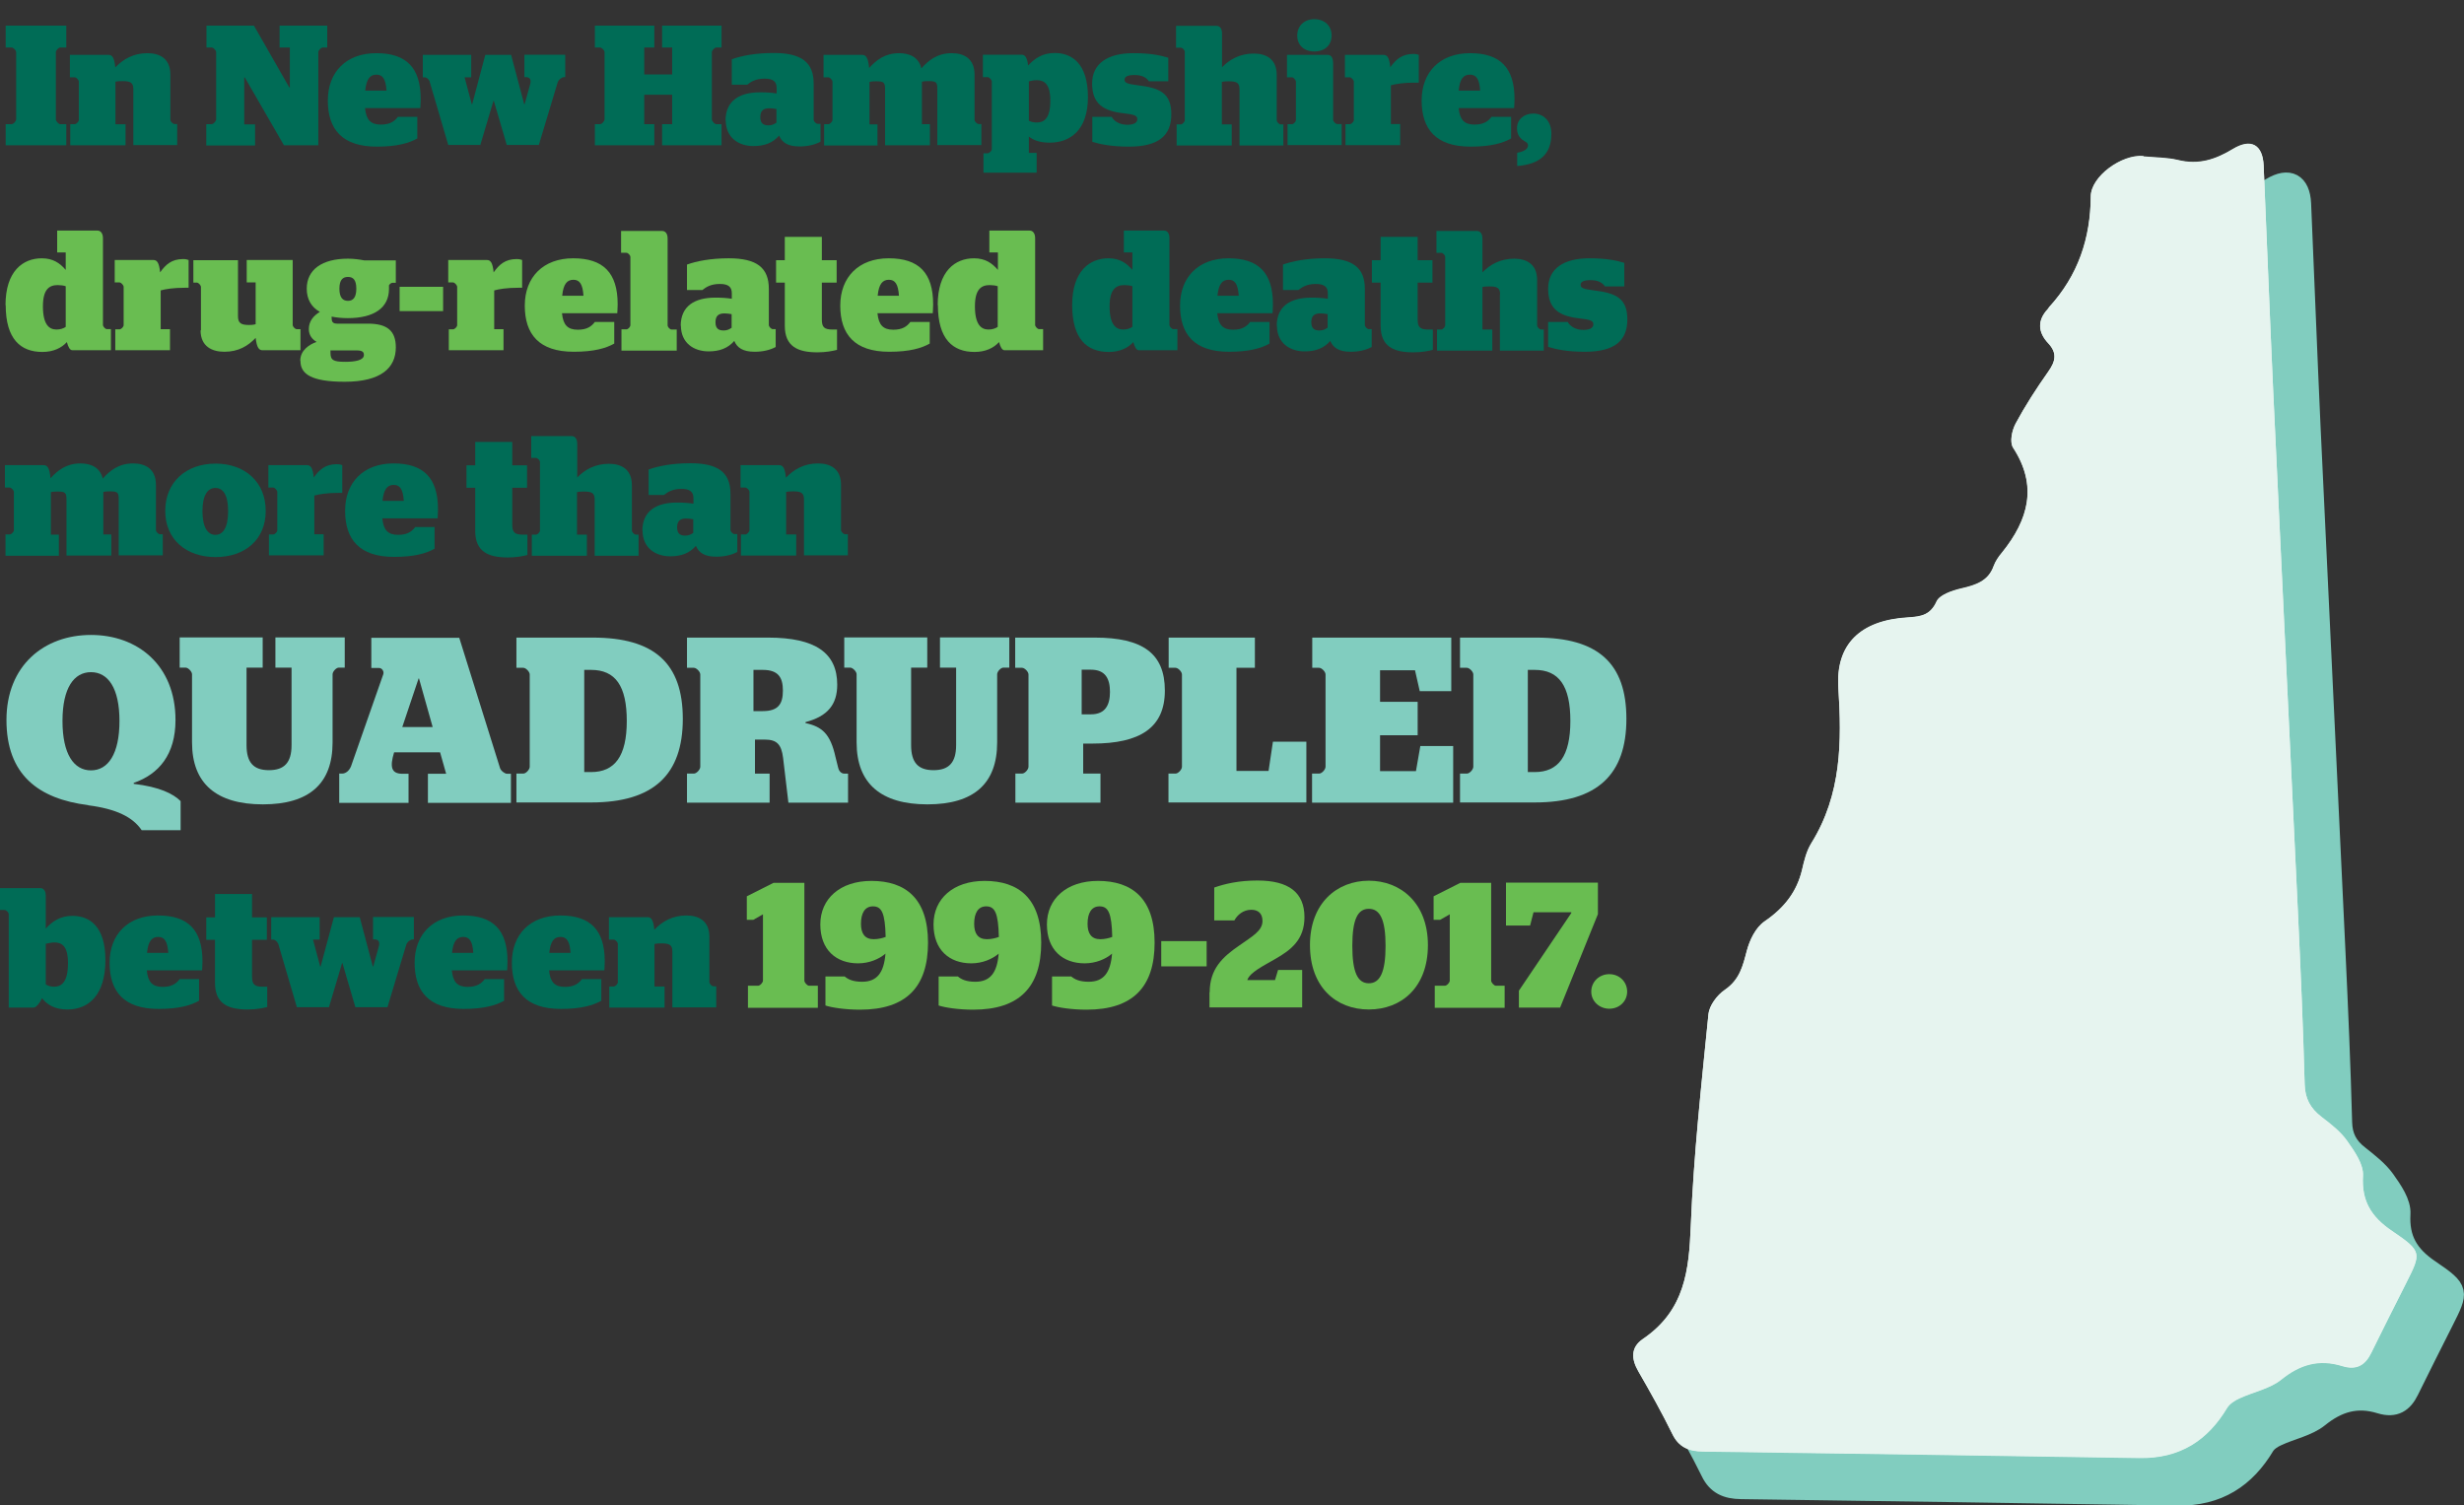 <?xml version="1.0" encoding="UTF-8"?>
<svg id="Layer_1" data-name="Layer 1" xmlns="http://www.w3.org/2000/svg" viewBox="0 0 129.73 79.26">
  <rect x="0" y="0" width="129.73" height="79.26" fill="#333333" stroke="none"/>
  <defs>
    <style>
      .cls-1 {
        fill: #81cdbf;
      }

      .cls-2 {
        fill: #006c56;
      }

      .cls-3 {
        fill: #69bd51;
      }

      .cls-4 {
        fill: none;
        stroke: #81cdbf;
        stroke-miterlimit: 10;
      }

      .cls-5 {
        fill: #e6f4ef;
      }
    </style>
  </defs>
  <g>
    <path class="cls-1" d="M114.85,10.23c-1.15-.1-2.77,1.08-2.77,2.13-.01,2.19-.65,4.14-2.2,5.83-.02.03-.03.06-.06.09-.57.6-.52,1.23.02,1.8.49.52.38.96,0,1.5-.63.88-1.22,1.79-1.72,2.74-.19.36-.32.96-.13,1.26,1.3,2,.81,3.78-.58,5.52-.18.22-.35.47-.45.73-.28.78-.94,1-1.72,1.17-.47.11-1.13.34-1.28.68-.32.7-.79.79-1.5.84-2.52.14-3.81,1.42-3.67,3.7.18,2.83.17,5.61-1.42,8.18-.26.42-.38.92-.49,1.4-.27,1.15-.93,2.01-1.97,2.72-.48.32-.79.99-.94,1.55-.21.8-.37,1.52-1.16,2.06-.41.28-.82.83-.86,1.28-.37,3.71-.78,7.42-.93,11.14-.1,2.32-.3,4.45-2.52,5.96-.66.45-.61,1.06-.24,1.7.63,1.09,1.24,2.18,1.79,3.3.33.68.85.91,1.62.92,7.65.1,15.3.22,22.95.34,2.18.04,3.63-.95,4.64-2.64.13-.21.4-.39.65-.5.73-.34,1.61-.51,2.19-.98.99-.8,1.99-1.1,3.22-.72.78.24,1.22-.07,1.53-.7.6-1.22,1.21-2.43,1.82-3.64.81-1.61.87-1.68-.72-2.76-1.13-.76-1.61-1.61-1.54-2.91.04-.6-.43-1.27-.82-1.82-.35-.49-.87-.89-1.36-1.28-.6-.46-.87-.98-.89-1.72-.08-2.99-.21-5.98-.35-8.96-.43-9.2-.88-18.41-1.31-27.61-.18-3.94-.33-7.87-.5-11.81-.05-1.09-.66-1.44-1.62-.86-.91.55-1.79.85-2.89.58-.58-.14-1.21-.13-1.82-.19"/>
    <path class="cls-4" d="M114.85,10.23c-1.15-.1-2.77,1.08-2.77,2.13-.01,2.19-.65,4.14-2.2,5.83-.02.03-.03.06-.06.09-.57.6-.52,1.23.02,1.8.49.52.38.96,0,1.5-.63.88-1.22,1.79-1.72,2.74-.19.36-.32.96-.13,1.26,1.3,2,.81,3.78-.58,5.52-.18.22-.35.47-.45.73-.28.78-.94,1-1.72,1.17-.47.11-1.13.34-1.28.68-.32.7-.79.79-1.5.84-2.52.14-3.81,1.42-3.67,3.7.18,2.83.17,5.61-1.42,8.18-.26.42-.38.92-.49,1.4-.27,1.15-.93,2.01-1.97,2.72-.48.32-.79.99-.94,1.55-.21.8-.37,1.52-1.16,2.06-.41.28-.82.83-.86,1.28-.37,3.71-.78,7.42-.93,11.14-.1,2.32-.3,4.45-2.52,5.96-.66.45-.61,1.06-.24,1.7.63,1.09,1.24,2.18,1.79,3.3.33.68.85.91,1.62.92,7.65.1,15.3.22,22.95.34,2.18.04,3.63-.95,4.64-2.64.13-.21.4-.39.65-.5.73-.34,1.61-.51,2.19-.98.99-.8,1.99-1.1,3.22-.72.78.24,1.22-.07,1.53-.7.6-1.22,1.21-2.43,1.82-3.64.81-1.61.87-1.68-.72-2.76-1.13-.76-1.61-1.61-1.54-2.91.04-.6-.43-1.27-.82-1.82-.35-.49-.87-.89-1.36-1.28-.6-.46-.87-.98-.89-1.72-.08-2.99-.21-5.98-.35-8.96-.43-9.2-.88-18.41-1.31-27.61-.18-3.94-.33-7.87-.5-11.81-.05-1.09-.66-1.44-1.62-.86-.91.55-1.79.85-2.89.58-.58-.14-1.21-.13-1.82-.19Z"/>
    <path class="cls-5" d="M112.85,8.23c-1.15-.1-2.77,1.08-2.77,2.13-.01,2.19-.65,4.14-2.2,5.83-.02.03-.03.06-.06.09-.57.6-.52,1.23.02,1.8.49.52.38.96,0,1.5-.63.88-1.22,1.79-1.72,2.74-.19.36-.32.96-.13,1.26,1.3,2,.81,3.78-.58,5.52-.18.22-.35.47-.45.73-.28.78-.94,1-1.72,1.17-.47.11-1.13.34-1.28.68-.32.7-.79.79-1.5.84-2.52.14-3.81,1.42-3.67,3.7.18,2.83.17,5.61-1.42,8.18-.26.42-.38.92-.49,1.4-.27,1.15-.93,2.01-1.97,2.72-.48.32-.79.99-.94,1.55-.21.8-.37,1.52-1.16,2.06-.41.28-.82.83-.86,1.28-.37,3.71-.78,7.42-.93,11.14-.1,2.32-.3,4.45-2.52,5.96-.66.45-.61,1.06-.24,1.7.63,1.09,1.24,2.18,1.79,3.3.33.68.85.91,1.62.92,7.65.1,15.3.22,22.95.34,2.18.04,3.63-.95,4.64-2.64.13-.21.4-.39.65-.5.73-.34,1.61-.51,2.19-.98.99-.8,1.99-1.1,3.22-.72.78.24,1.22-.07,1.53-.7.6-1.22,1.21-2.43,1.82-3.64.81-1.61.87-1.68-.72-2.76-1.13-.76-1.61-1.61-1.54-2.91.04-.6-.43-1.27-.82-1.82-.35-.49-.87-.89-1.36-1.28-.6-.46-.87-.98-.89-1.72-.08-2.99-.21-5.98-.35-8.96-.43-9.2-.88-18.41-1.31-27.61-.18-3.94-.33-7.87-.5-11.81-.05-1.09-.66-1.44-1.62-.86-.91.55-1.79.85-2.89.58-.58-.14-1.21-.13-1.82-.19"/>
    <path class="cls-5" d="M117.54,10.03c-1.48-.08-2.75-.13-4.02-.23-1.34-.11-1.83.12-1.88,1.34-.08,1.97-.64,3.73-2.01,5.25-.45.5-.45.99,0,1.52.48.57.41,1.15-.01,1.76-.58.83-1.18,1.66-1.6,2.56-.25.52-.25,1.18-.19,1.76.06.51.47.98.54,1.49.08.58.12,1.26-.13,1.77-.63,1.28-1.48,2.46-2.16,3.72-.4.73-.95,1.12-1.81,1.3-.44.09-1.01.33-1.19.66-.46.85-1.18.99-2.07,1.03-2.15.09-2.69.64-2.61,2.61.01.39.13.78.1,1.15-.16,1.59-.2,3.22-.6,4.77-.42,1.59-1.15,3.13-1.86,4.64-.33.71-.83,1.42-1.45,1.93-.67.55-1.02,1.13-1.25,1.91-.21.7-.73,1.32-1.13,1.97-.22.35-.63.68-.67,1.04-.36,3.74-.72,7.49-.95,11.24-.13,2.17-.24,4.28-2.34,5.77-.25.18-.35.78-.23,1.1,1.02,2.61,1.44,2.9,4.41,2.94,6.73.1,13.46.18,20.19.25,1.53.02,2.71-.81,3.32-2.1.18-.39.68-.87,1.07-.9,1.24-.1,2.09-.78,3.03-1.38.51-.32,1.25-.76,1.72-.63,1.58.43,2.15-.33,2.58-1.46.15-.4.32-.8.56-1.15.64-.92.47-1.57-.53-2.19-.74-.45-1.67-.97-1.48-1.97.32-1.7-.58-2.83-1.91-3.76-.95-.66-1.24-1.54-1.27-2.58-.05-1.76-.15-3.51-.23-5.27-.31-6.85-.63-13.7-.93-20.55-.26-6.11-.5-12.23-.76-18.34-.05-1.05-.17-2.09-.25-2.95M112.85,8.23c.61.06,1.24.05,1.82.19,1.1.27,1.98-.03,2.89-.58.96-.58,1.57-.23,1.62.86.17,3.94.32,7.87.5,11.81.43,9.21.88,18.41,1.31,27.61.14,2.99.27,5.97.35,8.96.02.74.29,1.26.89,1.72.5.38,1.02.78,1.36,1.28.39.55.86,1.23.82,1.82-.08,1.3.41,2.15,1.54,2.91,1.59,1.08,1.53,1.15.72,2.76-.61,1.21-1.23,2.42-1.82,3.64-.31.64-.75.94-1.53.7-1.23-.38-2.24-.08-3.22.72-.59.48-1.46.64-2.19.98-.25.11-.52.29-.65.5-1.01,1.69-2.47,2.68-4.64,2.64-7.65-.12-15.3-.24-22.95-.34-.77,0-1.29-.24-1.62-.92-.55-1.12-1.17-2.22-1.79-3.3-.37-.64-.42-1.25.24-1.7,2.22-1.51,2.43-3.64,2.52-5.96.15-3.72.56-7.43.93-11.14.05-.46.45-1,.86-1.28.79-.54.95-1.27,1.16-2.06.15-.56.46-1.22.94-1.55,1.04-.71,1.7-1.57,1.97-2.72.11-.48.23-.98.49-1.4,1.6-2.57,1.6-5.35,1.42-8.18-.15-2.28,1.15-3.55,3.67-3.7.71-.04,1.18-.13,1.5-.84.15-.34.81-.57,1.28-.68.78-.18,1.44-.39,1.72-1.17.09-.26.26-.51.45-.73,1.4-1.73,1.89-3.52.58-5.52-.19-.3-.06-.9.13-1.26.51-.94,1.1-1.85,1.72-2.74.38-.53.49-.97,0-1.5-.54-.57-.59-1.19-.02-1.8.03-.03.04-.06.06-.09,1.54-1.68,2.18-3.64,2.2-5.83,0-1.05,1.62-2.23,2.77-2.13"/>
    <path class="cls-5" d="M117.54,10.03c.07.86.2,1.91.25,2.95.26,6.11.5,12.23.76,18.34.3,6.85.62,13.7.93,20.55.08,1.76.18,3.51.23,5.27.03,1.04.33,1.91,1.27,2.58,1.34.94,2.23,2.06,1.91,3.76-.19,1,.74,1.52,1.48,1.97,1.01.62,1.17,1.27.53,2.19-.24.35-.41.76-.56,1.15-.44,1.13-1.01,1.89-2.58,1.46-.47-.13-1.21.31-1.72.63-.94.59-1.79,1.27-3.03,1.38-.39.03-.89.52-1.07.9-.62,1.29-1.8,2.12-3.33,2.1-6.73-.07-13.46-.15-20.19-.25-2.96-.05-3.39-.33-4.4-2.94-.12-.31-.02-.92.23-1.1,2.1-1.49,2.2-3.6,2.34-5.77.23-3.75.59-7.5.95-11.24.03-.36.45-.68.67-1.04.4-.65.93-1.27,1.13-1.97.23-.78.58-1.36,1.25-1.91.62-.51,1.12-1.22,1.45-1.92.71-1.51,1.44-3.05,1.86-4.64.4-1.54.44-3.17.6-4.77.04-.38-.08-.77-.1-1.15-.07-1.97.46-2.52,2.61-2.61.89-.04,1.61-.18,2.07-1.02.18-.33.75-.57,1.19-.66.86-.18,1.41-.57,1.81-1.3.68-1.26,1.53-2.44,2.16-3.72.25-.51.21-1.19.13-1.77-.07-.51-.48-.98-.54-1.49-.07-.58-.06-1.24.19-1.76.42-.9,1.02-1.73,1.6-2.56.42-.61.49-1.19.01-1.76-.44-.53-.45-1.02,0-1.52,1.37-1.53,1.93-3.28,2.01-5.25.05-1.22.54-1.45,1.88-1.34,1.27.1,2.54.15,4.02.23"/>
  </g>
  <g>
    <path class="cls-2" d="M.3,6.54h.3c.11,0,.25-.16.25-.26v-3.53c0-.1-.14-.25-.25-.25h-.3v-1.15h3.19v1.15h-.31c-.1,0-.24.15-.24.25v3.53c0,.1.14.26.24.26h.31v1.11H.3v-1.11Z"/>
    <path class="cls-2" d="M3.71,6.54h.22c.09,0,.22-.14.22-.22v-2.02c0-.09-.13-.23-.22-.23h-.25v-1.18h2.04c.18,0,.3.13.35.66.41-.43.95-.75,1.69-.75.62,0,1.21.26,1.21,1.13v2.38c0,.09.13.22.22.22h.14v1.11h-2.31v-2.95c0-.35-.17-.42-.57-.42-.08,0-.22,0-.37.03v2.24h.53v1.11h-2.91v-1.11Z"/>
    <path class="cls-2" d="M10.87,6.54h.26c.11,0,.25-.16.25-.26v-3.53c0-.1-.14-.25-.25-.25h-.26v-1.15h2.5l1.86,3.25h.03v-2.1h-.54v-1.15h2.51v1.15h-.23c-.1,0-.24.15-.24.25v4.9h-1.81l-2.06-3.57h-.03v2.47h.57v1.11h-2.57v-1.11Z"/>
    <path class="cls-2" d="M19.22,5.7c.06.6.29.86.83.86.48,0,.72-.17.9-.41h1.02v1.14c-.43.24-1.05.43-2.13.43-1.84,0-2.58-.93-2.58-2.43s.97-2.49,2.55-2.49,2.34.76,2.34,2.42c0,.23-.02.41-.02.47h-2.92ZM19.23,4.77h1.12c-.04-.61-.2-.84-.53-.84s-.53.22-.59.84Z"/>
    <path class="cls-2" d="M22.62,4.28c-.04-.1-.16-.21-.26-.21h-.1v-1.18h2.55v1.18h-.35l.38,1.42h.02l.69-2.6h1.36l.69,2.6h.02l.29-1.04c.07-.25,0-.39-.22-.39h-.08v-1.18h2.15v1.18h-.06c-.12,0-.29.13-.34.28l-.99,3.29h-1.69l-.68-2.32h-.02l-.69,2.32h-1.69l-.99-3.37Z"/>
    <path class="cls-2" d="M31.32,6.54h.26c.11,0,.25-.16.25-.26v-3.53c0-.1-.14-.25-.25-.25h-.26v-1.15h3.13v1.15h-.53v1.42h1.47v-1.42h-.53v-1.15h3.13v1.15h-.26c-.11,0-.25.15-.25.25v3.53c0,.1.14.26.25.26h.26v1.11h-3.13v-1.11h.53v-1.55h-1.47v1.55h.53v1.11h-3.13v-1.11Z"/>
    <path class="cls-2" d="M38.2,6.35c0-1.04.72-1.49,1.83-1.49.35,0,.6.02.86.06v-.29c0-.33-.18-.49-.63-.49-.48,0-.73.17-.92.32h-.81v-1.34c.5-.18,1.24-.33,2.2-.33,1.48,0,2.11.5,2.11,1.61v1.9c0,.09.12.22.21.22h.15v.94c-.28.15-.65.25-1.11.25-.61,0-.92-.21-1.07-.57-.34.39-.78.55-1.35.55-.78,0-1.46-.44-1.46-1.36ZM40.88,6.45v-.71c-.12-.02-.26-.04-.37-.04-.31,0-.48.12-.48.47s.19.43.43.43c.17,0,.29-.05.43-.15Z"/>
    <path class="cls-2" d="M43.39,6.54h.22c.09,0,.22-.14.22-.22v-2.02c0-.08-.13-.23-.22-.23h-.25v-1.18h2.04c.19,0,.31.14.36.69.37-.41.83-.78,1.58-.78.53,0,1.03.2,1.17.8.37-.42.84-.8,1.6-.8.61,0,1.2.26,1.2,1.13v2.38c0,.09.13.22.22.22h.14v1.11h-2.32v-2.96c0-.35-.06-.41-.46-.41-.07,0-.21,0-.35.03v2.24h.42v1.11h-2.36v-2.96c0-.35-.07-.41-.47-.41-.07,0-.21,0-.35.03v2.24h.42v1.11h-2.81v-1.11Z"/>
    <path class="cls-2" d="M51.78,8.07h.22c.09,0,.22-.13.22-.22v-3.56c0-.08-.13-.23-.22-.23h-.25v-1.18h2.04c.17,0,.29.13.34.57.35-.38.77-.66,1.4-.66.9,0,1.75.55,1.75,2.32s-.96,2.4-2.01,2.4c-.51,0-.85-.12-1.1-.32v.86h.41v1.04h-2.8v-1.04ZM54.17,4.28v2.08c.11.05.23.09.41.09.38,0,.72-.19.72-1.15,0-.88-.32-1.08-.72-1.08-.13,0-.28.03-.41.06Z"/>
    <path class="cls-2" d="M57.51,7.47v-1.32h1.02c.14.26.46.42.82.42.31,0,.53-.09.53-.29s-.15-.25-.76-.32c-1.02-.12-1.62-.49-1.62-1.56s.84-1.6,2.16-1.6c.86,0,1.4.1,1.85.24v1.24h-1.02c-.14-.21-.38-.33-.75-.33-.39,0-.53.09-.53.25s.14.22.7.29c1.17.14,1.76.42,1.76,1.53s-.66,1.7-2.23,1.7c-.94,0-1.53-.13-1.95-.26Z"/>
    <path class="cls-2" d="M65.26,4.7c0-.35-.16-.42-.57-.42-.08,0-.22,0-.36.03v2.24h.52v1.11h-2.9v-1.11h.22c.09,0,.21-.14.21-.22v-3.6c0-.09-.12-.22-.21-.22h-.25v-1.15h2.13c.18,0,.29.15.29.4v1.78c.4-.41.94-.72,1.67-.72.62,0,1.21.26,1.21,1.13v2.38c0,.09.12.22.21.22h.14v1.11h-2.31v-2.95Z"/>
    <path class="cls-2" d="M67.79,6.54h.23c.09,0,.21-.13.21-.22v-2.02c0-.08-.12-.23-.21-.23h-.26v-1.18h2.15c.18,0,.28.16.28.46v2.96c0,.09.13.22.22.22h.23v1.11h-2.85v-1.11ZM68.3,1.87c0-.51.37-.86.9-.86s.91.34.91.86-.37.84-.91.84-.9-.33-.9-.84Z"/>
    <path class="cls-2" d="M70.84,6.54h.22c.09,0,.22-.13.22-.22v-2.02c0-.08-.13-.23-.22-.23h-.25v-1.18h2.04c.18,0,.3.13.35.65.29-.41.62-.7,1.21-.7.08,0,.15,0,.29.05v1.46h-.2c-.61,0-1.02.07-1.27.14v2.04h.49v1.11h-2.88v-1.11Z"/>
    <path class="cls-2" d="M76.8,5.7c.06.6.29.86.83.86.48,0,.72-.17.9-.41h1.03v1.14c-.43.24-1.05.43-2.13.43-1.84,0-2.58-.93-2.58-2.43s.97-2.49,2.55-2.49,2.34.76,2.34,2.42c0,.23-.02.41-.02.47h-2.92ZM76.81,4.77h1.12c-.04-.61-.2-.84-.54-.84s-.53.22-.59.84Z"/>
    <path class="cls-2" d="M79.89,8.04c.34-.06.56-.19.56-.38,0-.17-.16-.19-.32-.32-.14-.12-.26-.29-.26-.59,0-.46.37-.77.86-.77s.95.34.95,1.06c0,1.09-.62,1.61-1.8,1.7v-.69Z"/>
  </g>
  <g>
    <path class="cls-3" d="M.29,16.07c0-1.8.92-2.47,1.91-2.47.59,0,.95.25,1.26.61v-.92h-.45v-1.15h2.12c.18,0,.29.16.29.4v4.57c0,.08.12.22.21.22h.21v1.11h-2.03c-.13,0-.22-.17-.29-.43-.28.31-.71.52-1.29.52-1.14,0-1.93-.67-1.93-2.47ZM3.46,17.2v-2.13c-.12-.04-.27-.06-.42-.06-.43,0-.78.2-.78,1.12,0,.96.33,1.22.71,1.22.2,0,.35-.05.48-.13Z"/>
    <path class="cls-3" d="M6.07,17.34h.22c.09,0,.22-.13.22-.22v-2.02c0-.08-.13-.23-.22-.23h-.25v-1.18h2.04c.18,0,.3.13.35.65.29-.41.61-.7,1.21-.7.08,0,.15,0,.29.05v1.46h-.2c-.61,0-1.02.07-1.27.14v2.04h.49v1.11h-2.88v-1.11Z"/>
    <path class="cls-3" d="M10.58,17.4v-2.29c0-.09-.13-.23-.21-.23h-.19v-1.18h2.35v2.96c0,.37.19.45.58.45.07,0,.21,0,.35-.04v-2.2h-.47v-1.18h2.42v3.42c0,.08.12.22.21.22h.2v1.11h-2c-.18,0-.3-.13-.36-.65-.4.42-.9.73-1.65.73-.62,0-1.25-.26-1.25-1.13Z"/>
    <path class="cls-3" d="M15.81,18.99c0-.54.46-.85.86-.99-.23-.13-.41-.35-.41-.67,0-.42.24-.7.58-.91-.45-.25-.69-.67-.69-1.22,0-1,.8-1.58,2.17-1.58.31,0,.6.04.86.09h1.66v1.18h-.18c-.06,0-.14.06-.18.13,0,.06,0,.13,0,.19,0,1-.79,1.54-2.17,1.54-.31,0-.6-.03-.85-.08v.06c0,.19.04.31.29.31h1.62c1.02,0,1.47.38,1.47,1.25,0,1.08-.78,1.81-2.69,1.81-1.76,0-2.33-.41-2.33-1.09ZM17.4,18.44c0,.05,0,.1,0,.13,0,.38.13.48.77.48.53,0,.99-.08.99-.36,0-.17-.1-.24-.38-.24h-1.36ZM18.76,15.2c0-.47-.17-.62-.44-.62s-.45.15-.45.62.18.64.45.64.44-.18.44-.64Z"/>
    <path class="cls-3" d="M21.04,15.1h2.29v1.28h-2.29v-1.28Z"/>
    <path class="cls-3" d="M23.63,17.34h.22c.09,0,.22-.13.22-.22v-2.02c0-.08-.13-.23-.22-.23h-.25v-1.18h2.04c.18,0,.3.13.35.65.29-.41.61-.7,1.21-.7.08,0,.15,0,.29.05v1.46h-.2c-.61,0-1.02.07-1.27.14v2.04h.49v1.11h-2.88v-1.11Z"/>
    <path class="cls-3" d="M29.59,16.5c.06.6.29.86.83.86.48,0,.72-.17.9-.41h1.02v1.14c-.43.24-1.05.43-2.13.43-1.84,0-2.58-.93-2.58-2.43s.97-2.49,2.55-2.49,2.34.76,2.34,2.42c0,.23-.02.41-.02.47h-2.92ZM29.6,15.57h1.12c-.04-.61-.2-.84-.53-.84s-.53.22-.59.84Z"/>
    <path class="cls-3" d="M32.72,17.34h.26c.09,0,.21-.13.21-.22v-3.59c0-.09-.12-.22-.21-.22h-.28v-1.15h2.16c.18,0,.29.15.29.4v4.57c0,.09.12.22.21.22h.27v1.11h-2.91v-1.11Z"/>
    <path class="cls-3" d="M35.84,17.16c0-1.04.72-1.49,1.83-1.49.35,0,.6.02.86.06v-.29c0-.33-.18-.49-.63-.49-.48,0-.73.17-.92.32h-.81v-1.34c.5-.18,1.24-.33,2.2-.33,1.48,0,2.11.5,2.11,1.61v1.9c0,.09.12.22.21.22h.15v.94c-.28.15-.65.25-1.11.25-.61,0-.92-.21-1.07-.57-.34.39-.78.55-1.35.55-.78,0-1.46-.44-1.46-1.36ZM38.52,17.25v-.71c-.12-.02-.26-.04-.37-.04-.31,0-.48.12-.48.47s.19.43.43.43c.17,0,.29-.05.43-.15Z"/>
    <path class="cls-3" d="M40.86,13.7h.46v-1.23h1.95v1.23h.78v1.18h-.78v1.94c0,.41.13.53.56.53h.24v1.07c-.23.06-.59.13-1.03.13-1.03,0-1.72-.3-1.72-1.4v-2.27h-.46v-1.18Z"/>
    <path class="cls-3" d="M46.2,16.5c.06.6.29.86.83.86.48,0,.72-.17.9-.41h1.02v1.14c-.43.24-1.05.43-2.13.43-1.84,0-2.58-.93-2.58-2.43s.97-2.49,2.55-2.49,2.34.76,2.34,2.42c0,.23-.02.41-.02.47h-2.92ZM46.21,15.57h1.12c-.04-.61-.2-.84-.53-.84s-.53.22-.59.84Z"/>
    <path class="cls-3" d="M49.37,16.07c0-1.8.92-2.47,1.91-2.47.59,0,.95.25,1.26.61v-.92h-.45v-1.15h2.12c.18,0,.29.16.29.4v4.57c0,.08.12.22.21.22h.21v1.11h-2.03c-.13,0-.22-.17-.29-.43-.28.31-.71.52-1.29.52-1.14,0-1.93-.67-1.93-2.47ZM52.53,17.2v-2.13c-.12-.04-.27-.06-.42-.06-.43,0-.78.2-.78,1.12,0,.96.33,1.22.71,1.22.2,0,.35-.05.48-.13Z"/>
  </g>
  <g>
    <path class="cls-2" d="M56.45,16.07c0-1.8.92-2.47,1.91-2.47.59,0,.95.25,1.26.61v-.92h-.45v-1.15h2.12c.18,0,.28.16.28.4v4.57c0,.08.12.22.21.22h.21v1.11h-2.03c-.13,0-.22-.17-.29-.43-.28.31-.71.52-1.29.52-1.14,0-1.93-.67-1.93-2.47ZM59.62,17.2v-2.13c-.12-.04-.27-.06-.42-.06-.43,0-.78.2-.78,1.12,0,.96.33,1.22.71,1.22.2,0,.35-.05.48-.13Z"/>
    <path class="cls-2" d="M64.09,16.5c.06.6.29.86.83.86.48,0,.72-.17.9-.41h1.02v1.14c-.43.24-1.05.43-2.13.43-1.84,0-2.58-.93-2.58-2.43s.97-2.49,2.55-2.49,2.34.76,2.34,2.42c0,.23-.02.41-.02.47h-2.92ZM64.1,15.57h1.12c-.04-.61-.2-.84-.53-.84s-.53.22-.59.84Z"/>
    <path class="cls-2" d="M67.22,17.16c0-1.04.72-1.49,1.83-1.49.35,0,.6.02.86.06v-.29c0-.33-.18-.49-.63-.49-.48,0-.73.17-.92.32h-.81v-1.34c.5-.18,1.24-.33,2.2-.33,1.48,0,2.11.5,2.11,1.61v1.9c0,.09.12.22.21.22h.15v.94c-.28.15-.65.25-1.11.25-.61,0-.92-.21-1.07-.57-.34.39-.78.55-1.35.55-.78,0-1.46-.44-1.46-1.36ZM69.9,17.25v-.71c-.12-.02-.26-.04-.38-.04-.31,0-.48.12-.48.47s.19.43.43.43c.17,0,.29-.05.43-.15Z"/>
    <path class="cls-2" d="M72.23,13.7h.46v-1.23h1.95v1.23h.78v1.18h-.78v1.94c0,.41.13.53.56.53h.24v1.07c-.23.06-.59.13-1.03.13-1.03,0-1.72-.3-1.72-1.4v-2.27h-.46v-1.18Z"/>
    <path class="cls-2" d="M78.98,15.5c0-.35-.16-.42-.57-.42-.08,0-.22,0-.36.03v2.24h.52v1.11h-2.91v-1.11h.22c.09,0,.21-.14.21-.22v-3.6c0-.09-.12-.22-.21-.22h-.25v-1.15h2.13c.18,0,.29.15.29.4v1.78c.4-.41.94-.72,1.67-.72.62,0,1.21.26,1.21,1.13v2.38c0,.09.12.22.21.22h.14v1.11h-2.31v-2.95Z"/>
    <path class="cls-2" d="M81.51,18.27v-1.32h1.03c.14.26.46.42.82.42.31,0,.53-.09.53-.29s-.15-.25-.76-.32c-1.03-.12-1.62-.49-1.62-1.56s.84-1.6,2.16-1.6c.86,0,1.4.1,1.85.24v1.24h-1.02c-.14-.21-.38-.33-.75-.33-.39,0-.53.09-.53.25s.14.22.7.29c1.17.14,1.76.42,1.76,1.53s-.66,1.7-2.23,1.7c-.95,0-1.53-.13-1.95-.26Z"/>
  </g>
  <g>
    <path class="cls-2" d="M.29,28.14h.22c.09,0,.22-.14.22-.22v-2.02c0-.08-.13-.23-.22-.23h-.25v-1.18h2.04c.19,0,.31.14.36.69.37-.41.83-.78,1.58-.78.53,0,1.03.2,1.17.8.37-.42.84-.8,1.6-.8.61,0,1.2.26,1.2,1.13v2.38c0,.09.13.22.22.22h.14v1.11h-2.32v-2.96c0-.35-.06-.41-.46-.41-.07,0-.21,0-.35.03v2.24h.42v1.11h-2.36v-2.96c0-.35-.07-.41-.47-.41-.07,0-.21,0-.35.03v2.24h.42v1.11H.29v-1.11Z"/>
    <path class="cls-2" d="M8.7,26.9c0-1.52,1.1-2.49,2.65-2.49s2.64.97,2.64,2.49-1.1,2.43-2.64,2.43-2.65-.92-2.65-2.43ZM12.01,26.91c0-.86-.27-1.22-.67-1.22s-.68.37-.68,1.22.27,1.25.68,1.25.67-.39.67-1.25Z"/>
    <path class="cls-2" d="M14.16,28.14h.22c.09,0,.22-.13.22-.22v-2.02c0-.08-.13-.23-.22-.23h-.25v-1.18h2.04c.18,0,.3.14.35.65.29-.41.61-.7,1.21-.7.08,0,.15,0,.29.05v1.46h-.2c-.61,0-1.02.07-1.27.14v2.04h.49v1.11h-2.88v-1.11Z"/>
    <path class="cls-2" d="M20.13,27.3c.06.6.29.86.83.86.48,0,.72-.17.9-.41h1.02v1.14c-.43.24-1.05.43-2.13.43-1.84,0-2.58-.93-2.58-2.43s.97-2.49,2.55-2.49,2.34.76,2.34,2.42c0,.23-.02.41-.02.47h-2.92ZM20.14,26.37h1.12c-.04-.61-.2-.84-.53-.84s-.53.22-.59.84Z"/>
    <path class="cls-2" d="M24.56,24.5h.46v-1.23h1.95v1.23h.78v1.18h-.78v1.94c0,.41.13.53.56.53h.24v1.07c-.23.06-.59.13-1.03.13-1.03,0-1.72-.3-1.72-1.4v-2.27h-.46v-1.18Z"/>
    <path class="cls-2" d="M31.31,26.3c0-.35-.16-.42-.57-.42-.08,0-.22,0-.36.03v2.24h.52v1.11h-2.9v-1.11h.22c.09,0,.21-.14.21-.22v-3.6c0-.09-.12-.22-.21-.22h-.25v-1.15h2.13c.18,0,.29.15.29.4v1.78c.4-.41.94-.72,1.67-.72.62,0,1.21.26,1.21,1.13v2.38c0,.09.12.22.21.22h.14v1.11h-2.31v-2.95Z"/>
    <path class="cls-2" d="M33.82,27.95c0-1.04.72-1.49,1.83-1.49.35,0,.6.02.86.06v-.29c0-.33-.18-.49-.63-.49-.48,0-.73.17-.92.32h-.81v-1.34c.5-.18,1.24-.33,2.2-.33,1.48,0,2.11.5,2.11,1.61v1.9c0,.09.12.22.21.22h.15v.94c-.28.15-.65.25-1.11.25-.61,0-.92-.21-1.07-.57-.34.39-.78.55-1.35.55-.78,0-1.46-.44-1.46-1.36ZM36.5,28.05v-.71c-.12-.02-.26-.04-.37-.04-.31,0-.48.12-.48.47s.19.43.43.43c.17,0,.29-.05.43-.15Z"/>
    <path class="cls-2" d="M39.02,28.14h.22c.09,0,.22-.14.22-.22v-2.02c0-.09-.13-.23-.22-.23h-.25v-1.18h2.04c.18,0,.3.14.35.66.41-.43.95-.75,1.69-.75.62,0,1.21.26,1.21,1.13v2.38c0,.09.13.22.22.22h.14v1.11h-2.31v-2.95c0-.35-.17-.42-.57-.42-.08,0-.22,0-.37.03v2.24h.53v1.11h-2.91v-1.11Z"/>
  </g>
  <g>
    <path class="cls-1" d="M4.64,42.39c-2.62-.33-4.3-1.6-4.3-4.48s1.99-4.48,4.45-4.48,4.45,1.6,4.45,4.48c0,1.81-.87,2.85-2.2,3.31v.05c1.36.16,2.08.52,2.47.91v1.53h-2.05c-.47-.69-1.33-1.12-2.81-1.31ZM6.29,37.96c0-1.75-.61-2.57-1.5-2.57s-1.5.82-1.5,2.57.6,2.6,1.5,2.6,1.5-.86,1.5-2.6Z"/>
    <path class="cls-1" d="M10.11,39.09v-3.59c0-.14-.2-.35-.34-.35h-.31v-1.59h4.37v1.59h-.85v4.08c0,.92.37,1.32,1.18,1.32s1.19-.4,1.19-1.32v-4.08h-.85v-1.59h3.65v1.59h-.31c-.14,0-.33.21-.33.35v3.59c0,2.16-1.22,3.26-3.67,3.26s-3.73-1.1-3.73-3.26Z"/>
    <path class="cls-1" d="M17.85,40.73h.16c.2,0,.38-.16.47-.38l1.7-4.85c.05-.14-.06-.33-.22-.33h-.41v-1.59h4.63l2.15,6.87c.05.14.25.29.37.29h.2v1.53h-4.37v-1.53h.96l-.32-1.13h-2.42c-.23.76-.16,1.13.44,1.13h.32v1.53h-3.65v-1.53ZM21.17,38.28h1.61l-.72-2.56h-.02l-.86,2.56Z"/>
    <path class="cls-1" d="M27.19,40.73h.36c.15,0,.34-.22.34-.36v-4.86c0-.14-.2-.35-.34-.35h-.36v-1.59h4.02c3.25,0,4.74,1.36,4.74,4.28s-1.52,4.4-4.83,4.4h-3.93v-1.53ZM31.12,40.65c1.25,0,1.88-.84,1.88-2.69s-.6-2.69-1.88-2.69h-.36v5.38h.36Z"/>
    <path class="cls-1" d="M36.17,40.73h.36c.15,0,.34-.22.34-.36v-4.86c0-.14-.2-.35-.34-.35h-.36v-1.59h4.27c2.51,0,3.64.82,3.64,2.48,0,1.03-.49,1.66-1.67,1.97v.05c.88.19,1.31.57,1.58,1.79l.14.56c.05.22.2.31.31.31h.21v1.53h-3.14l-.28-2.36c-.09-.71-.33-.96-.96-.96h-.52v1.79h.77v1.53h-4.35v-1.53ZM39.67,37.44h.49c.82,0,1.06-.38,1.06-1.08s-.25-1.09-1.06-1.09h-.49v2.17Z"/>
    <path class="cls-1" d="M45.1,39.09v-3.59c0-.14-.2-.35-.34-.35h-.31v-1.59h4.37v1.59h-.85v4.08c0,.92.37,1.32,1.18,1.32s1.19-.4,1.19-1.32v-4.08h-.85v-1.59h3.65v1.59h-.31c-.14,0-.33.21-.33.35v3.59c0,2.16-1.22,3.26-3.67,3.26s-3.73-1.1-3.73-3.26Z"/>
    <path class="cls-1" d="M53.45,40.73h.36c.15,0,.34-.22.34-.36v-4.86c0-.14-.2-.35-.34-.35h-.36v-1.59h4.19c2.52,0,3.69.83,3.69,2.79s-1.31,2.79-3.81,2.79h-.49v1.58h.91v1.53h-4.48v-1.53ZM56.95,37.61h.49c.76,0,1-.5,1-1.18s-.23-1.17-1-1.17h-.49v2.35Z"/>
    <path class="cls-1" d="M61.53,40.73h.36c.15,0,.34-.22.34-.36v-4.86c0-.14-.2-.35-.34-.35h-.36v-1.59h4.54v1.59h-.97v5.43h1.69l.23-1.54h1.76v3.2h-7.26v-1.53Z"/>
    <path class="cls-1" d="M69.09,40.73h.36c.15,0,.34-.22.34-.36v-4.86c0-.14-.2-.35-.34-.35h-.36v-1.59h7.32v2.82h-1.66l-.25-1.1h-1.84v1.66h1.98v1.76h-1.98v1.89h1.89l.23-1.32h1.73v2.98h-7.43v-1.53Z"/>
    <path class="cls-1" d="M76.87,40.73h.36c.15,0,.34-.22.34-.36v-4.86c0-.14-.2-.35-.34-.35h-.36v-1.59h4.02c3.26,0,4.74,1.36,4.74,4.28s-1.52,4.4-4.83,4.4h-3.93v-1.53ZM80.8,40.65c1.25,0,1.88-.84,1.88-2.69s-.6-2.69-1.88-2.69h-.36v5.38h.36Z"/>
  </g>
  <g>
    <path class="cls-2" d="M2.22,52.55c-.13.27-.32.5-.45.5H.46v-4.92c0-.09-.13-.22-.22-.22h-.24v-1.15h2.13c.17,0,.28.15.28.4v1.73c.34-.38.77-.67,1.4-.67.89,0,1.74.53,1.74,2.33s-.85,2.6-2,2.6c-.66,0-1.07-.25-1.33-.59ZM2.41,49.69v2.14c.12.07.25.12.44.12.38,0,.73-.23.73-1.24,0-.9-.32-1.09-.72-1.09-.14,0-.3.04-.45.07Z"/>
    <path class="cls-2" d="M7.73,51.1c.06.6.29.86.83.86.48,0,.72-.17.9-.41h1.02v1.14c-.43.24-1.05.43-2.13.43-1.84,0-2.58-.93-2.58-2.43s.97-2.49,2.55-2.49,2.34.76,2.34,2.42c0,.23-.02.41-.02.47h-2.92ZM7.74,50.17h1.12c-.04-.61-.2-.84-.53-.84s-.53.22-.59.84Z"/>
    <path class="cls-2" d="M10.86,48.3h.46v-1.23h1.95v1.23h.78v1.18h-.78v1.94c0,.41.13.53.56.53h.24v1.07c-.23.06-.59.13-1.03.13-1.03,0-1.72-.3-1.72-1.4v-2.27h-.46v-1.18Z"/>
    <path class="cls-2" d="M14.64,49.68c-.04-.1-.16-.21-.26-.21h-.1v-1.18h2.55v1.18h-.35l.38,1.42h.02l.7-2.6h1.36l.69,2.6h.02l.29-1.04c.07-.25,0-.39-.22-.39h-.08v-1.18h2.15v1.18h-.06c-.12,0-.29.13-.34.28l-.99,3.29h-1.69l-.68-2.32h-.02l-.69,2.32h-1.69l-.99-3.37Z"/>
    <path class="cls-2" d="M23.79,51.1c.06.6.29.86.83.86.48,0,.72-.17.9-.41h1.02v1.14c-.43.24-1.05.43-2.13.43-1.84,0-2.58-.93-2.58-2.43s.97-2.49,2.55-2.49,2.34.76,2.34,2.42c0,.23-.02.41-.02.47h-2.92ZM23.8,50.17h1.12c-.04-.61-.2-.84-.53-.84s-.53.22-.59.84Z"/>
    <path class="cls-2" d="M28.91,51.1c.06.6.29.86.83.86.48,0,.72-.17.9-.41h1.02v1.14c-.43.24-1.05.43-2.13.43-1.84,0-2.58-.93-2.58-2.43s.97-2.49,2.55-2.49,2.34.76,2.34,2.42c0,.23-.02.41-.02.47h-2.92ZM28.92,50.17h1.12c-.04-.61-.2-.84-.53-.84s-.53.22-.59.84Z"/>
    <path class="cls-2" d="M32.09,51.94h.22c.09,0,.22-.14.22-.22v-2.02c0-.09-.13-.23-.22-.23h-.25v-1.18h2.04c.18,0,.3.13.35.66.41-.43.95-.75,1.69-.75.62,0,1.21.26,1.21,1.13v2.38c0,.09.13.22.22.22h.14v1.11h-2.31v-2.95c0-.35-.17-.42-.57-.42-.08,0-.22,0-.37.03v2.24h.53v1.11h-2.91v-1.11Z"/>
  </g>
  <g>
    <path class="cls-3" d="M39.38,51.9h.53c.11,0,.26-.17.26-.27v-3.49l-.51.29h-.34v-1.24l1.41-.71h1.62v5.15c0,.1.15.27.25.27h.46v1.16h-3.68v-1.16Z"/>
    <path class="cls-3" d="M43.46,52.94v-1.53h1.01c.18.15.43.28.92.28.78,0,1.15-.47,1.23-1.48-.34.29-.86.51-1.44.51-1.15,0-1.99-.7-1.99-2.05s1.04-2.29,2.69-2.29c1.79,0,2.98.92,2.98,3.25s-1.14,3.53-3.58,3.53c-.78,0-1.49-.11-1.82-.22ZM46.63,49.33c-.03-1.27-.21-1.61-.67-1.61-.42,0-.63.35-.63.92,0,.52.21.81.67.81.24,0,.47-.06.63-.12Z"/>
    <path class="cls-3" d="M49.42,52.94v-1.53h1.01c.18.15.43.28.92.28.78,0,1.15-.47,1.23-1.48-.34.29-.86.51-1.44.51-1.15,0-1.99-.7-1.99-2.05s1.04-2.29,2.69-2.29c1.79,0,2.98.92,2.98,3.25s-1.14,3.53-3.58,3.53c-.78,0-1.49-.11-1.82-.22ZM52.59,49.33c-.03-1.27-.21-1.61-.67-1.61-.42,0-.63.35-.63.92,0,.52.21.81.67.81.24,0,.47-.06.63-.12Z"/>
    <path class="cls-3" d="M55.39,52.94v-1.53h1.01c.18.15.43.28.92.28.78,0,1.15-.47,1.23-1.48-.34.29-.86.51-1.44.51-1.15,0-1.99-.7-1.99-2.05s1.04-2.29,2.69-2.29c1.79,0,2.98.92,2.98,3.25s-1.14,3.53-3.58,3.53c-.78,0-1.49-.11-1.82-.22ZM58.56,49.33c-.03-1.27-.21-1.61-.67-1.61-.42,0-.63.35-.63.92,0,.52.21.81.67.81.24,0,.47-.06.63-.12Z"/>
    <path class="cls-3" d="M61.14,49.55h2.39v1.33h-2.39v-1.33Z"/>
    <path class="cls-3" d="M63.69,52.25c0-1.23.67-1.86,1.56-2.47.66-.47,1.22-.76,1.22-1.29,0-.38-.21-.59-.59-.59-.43,0-.74.28-.89.56h-1.06v-1.73c.57-.2,1.29-.37,2.28-.37,1.64,0,2.47.63,2.47,1.93,0,1.19-.72,1.73-1.52,2.19-.65.38-1.35.71-1.49,1.12h1.46l.16-.53h1.27v1.97h-4.88v-.8Z"/>
    <path class="cls-3" d="M68.97,49.76c0-2.22,1.43-3.39,3.1-3.39s3.11,1.17,3.11,3.39-1.39,3.39-3.11,3.39-3.1-1.17-3.1-3.39ZM72.95,49.8c0-1.38-.29-1.95-.88-1.95s-.87.56-.87,1.95.28,1.97.87,1.97.88-.59.88-1.97Z"/>
    <path class="cls-3" d="M75.54,51.9h.53c.11,0,.26-.17.26-.27v-3.49l-.51.29h-.34v-1.24l1.41-.71h1.62v5.15c0,.1.15.27.25.27h.46v1.16h-3.68v-1.16Z"/>
    <path class="cls-3" d="M79.97,52.16l2.76-4.09v-.04h-1.99l-.18.7h-1.27v-2.26h4.84v1.66l-1.99,4.92h-2.17v-.89Z"/>
    <path class="cls-3" d="M83.78,52.21c0-.52.42-.92.95-.92s.94.4.94.92-.42.9-.94.9-.95-.39-.95-.9Z"/>
  </g>
</svg>